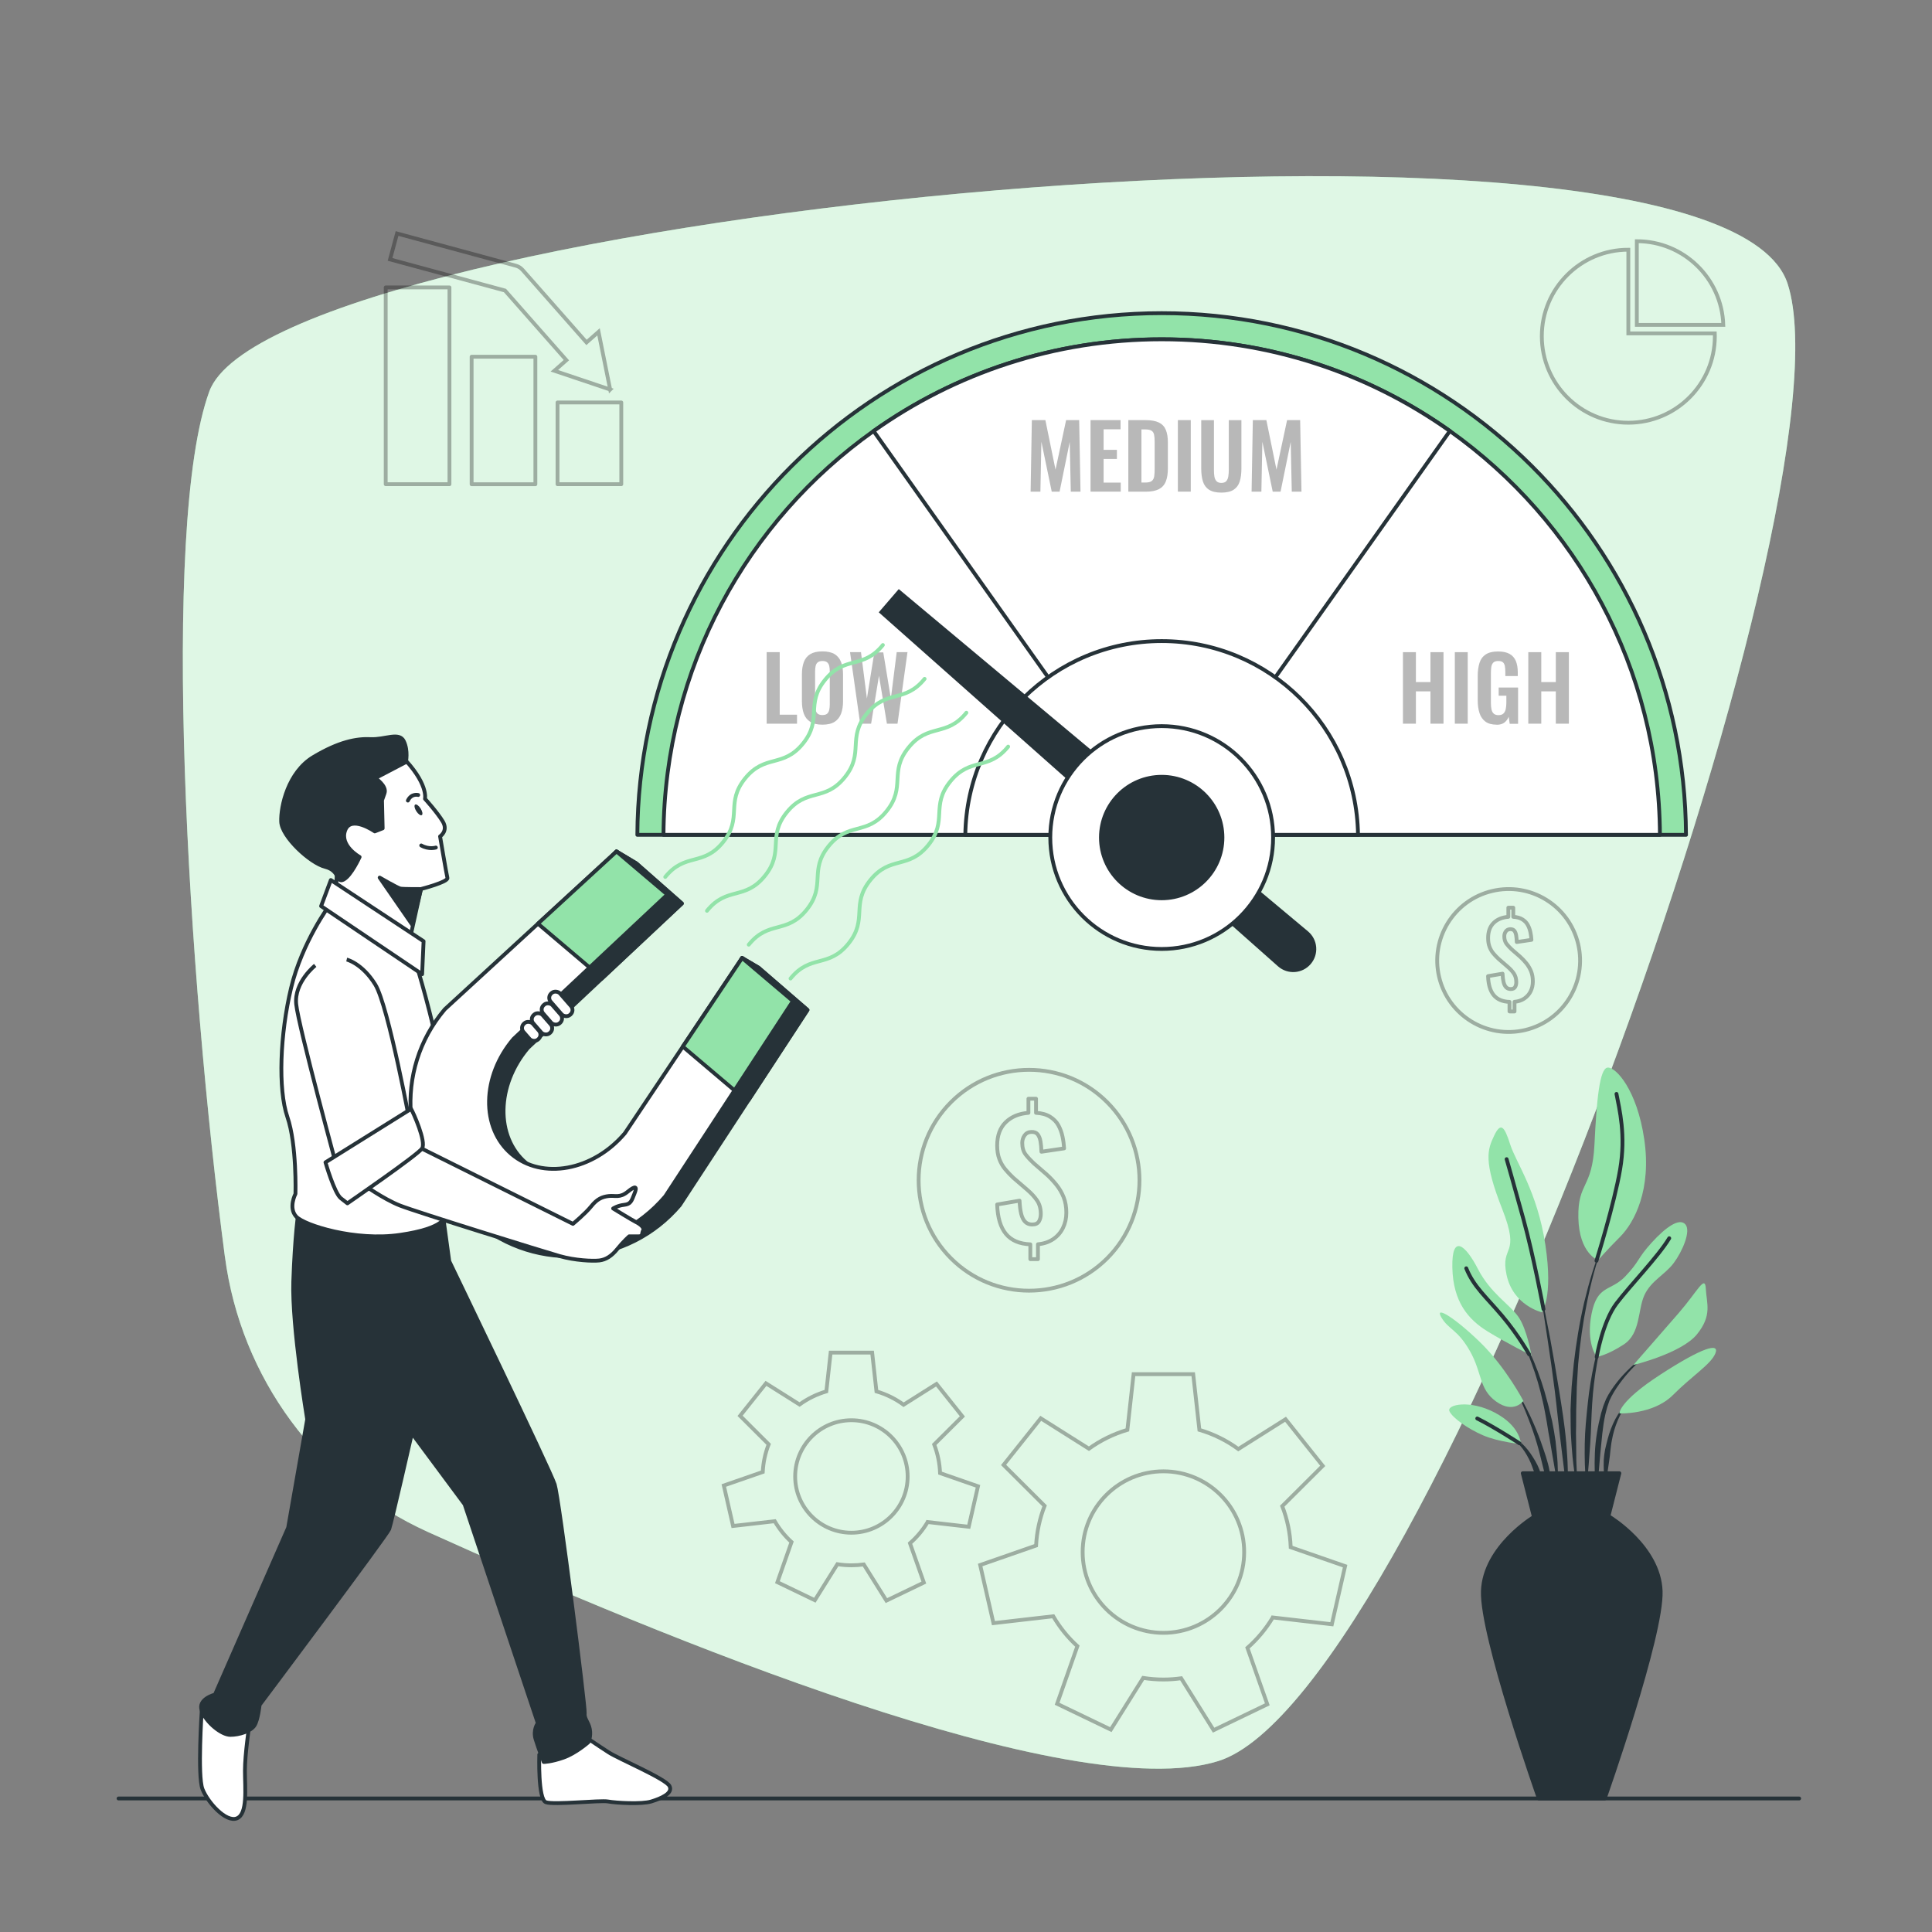 <?xml version="1.0" encoding="UTF-8"?>
<svg xmlns="http://www.w3.org/2000/svg" viewBox="0 0 450 450">
  <rect x="0" y="0" width="450" height="450" fill="#808080" stroke="none"/>
  <defs>
    <style>
      .cls-1 {
        stroke: #92e3a9;
      }

      .cls-1, .cls-2, .cls-3, .cls-4, .cls-5, .cls-6, .cls-7, .cls-8, .cls-9 {
        stroke-width: .89px;
      }

      .cls-1, .cls-2, .cls-8, .cls-9 {
        fill: none;
      }

      .cls-1, .cls-3, .cls-4, .cls-5, .cls-6, .cls-7, .cls-8, .cls-9 {
        stroke-linejoin: round;
      }

      .cls-1, .cls-3, .cls-6, .cls-8, .cls-9 {
        stroke-linecap: round;
      }

      .cls-10 {
        opacity: .28;
      }

      .cls-2 {
        stroke-miterlimit: 10;
      }

      .cls-2, .cls-8 {
        stroke: #000;
      }

      .cls-11, .cls-12, .cls-13, .cls-14 {
        stroke-width: 0px;
      }

      .cls-15 {
        opacity: .3;
      }

      .cls-12, .cls-4 {
        fill: #92e3a9;
      }

      .cls-13, .cls-3, .cls-7 {
        fill: #263238;
      }

      .cls-3, .cls-4, .cls-5, .cls-6, .cls-7, .cls-9 {
        stroke: #263238;
      }

      .cls-14 {
        opacity: .7;
      }

      .cls-14, .cls-5, .cls-6 {
        fill: #fff;
      }
    </style>
  </defs>
  <g id="Background_Simple" data-name="Background Simple">
    <g>
      <path class="cls-12" d="m52.39,292.72c3.71,28.22,21.61,52.49,47.24,64.09,54.39,24.63,149.94,63.96,184.09,53.39,48.84-15.13,148.99-293.98,132.65-344.12C400.01,15.94,63.78,49.85,48.74,91.2c-11.48,31.58-4.92,136.46,3.64,201.52Z"/>
      <path class="cls-14" d="m52.39,292.72c3.71,28.22,21.61,52.49,47.24,64.09,54.39,24.63,149.94,63.96,184.09,53.39,48.84-15.13,148.99-293.98,132.65-344.12C400.01,15.94,63.78,49.85,48.74,91.2c-11.48,31.58-4.92,136.46,3.64,201.52Z"/>
    </g>
  </g>
  <g id="Plant">
    <g>
      <g>
        <g>
          <path class="cls-13" d="m373.49,289.64h0s0-.07-.03-.08c-.03-.01-.07,0-.08.03-1.92,4.42-3.26,9.07-4.39,13.75-1.09,4.7-1.87,9.46-2.42,14.26l-.34,3.6c-.05.6-.12,1.2-.16,1.8l-.1,1.81c-.05,1.21-.13,2.41-.16,3.62l.03,3.62.04,1.81c.03.6.07,1.21.11,1.81.09,1.2.16,2.41.28,3.61.23,2.4.59,4.79.96,7.17,0,.03.03.05.06.05.04,0,.06-.03.06-.06h0c0-1.21-.06-2.41-.08-3.61-.03-1.2-.14-2.4-.12-3.6,0-1.2-.03-2.4-.04-3.59l-.03-1.8.03-1.8.02-3.59.1-3.59.04-1.79c.02-.6.07-1.19.1-1.79l.22-3.58c.42-4.77,1.08-9.52,2.03-14.22.95-4.69,2.13-9.37,3.88-13.84Z"/>
          <path class="cls-13" d="m374.01,308.4s0-.07-.04-.08c-.03-.01-.07,0-.08.04-1.03,2.98-1.86,6.03-2.55,9.11-.67,3.09-1.19,6.22-1.51,9.37-.32,3.14-.67,6.28-.71,9.44-.05,3.16,0,6.32.34,9.47,0,.03.03.05.06.06.04,0,.07-.02.07-.06.36-3.14.59-6.28.8-9.41.22-3.13.25-6.28.46-9.41.19-3.13.58-6.24,1.12-9.33.53-3.09,1.18-6.17,2.05-9.2Z"/>
          <path class="cls-13" d="m384.41,315s-.06-.04-.09-.02c-2.6,1.65-4.93,3.72-6.96,6.06-1,1.19-1.92,2.43-2.72,3.78l-.56,1.05-.44,1.1c-.16.36-.27.74-.38,1.11-.11.37-.24.75-.34,1.12-.78,3.02-1.3,6.09-1.44,9.18-.13,3.09-.07,6.18.35,9.24,0,.03.03.05.06.06.04,0,.07-.02.07-.06l.79-9.15c.32-3.02.51-6.07,1.16-9.02.08-.37.19-.73.28-1.09.09-.36.19-.73.32-1.08l.37-1.06.48-1c.7-1.32,1.57-2.59,2.49-3.78,1.86-2.4,4.04-4.58,6.53-6.36h0s.03-.06.02-.09Z"/>
          <path class="cls-13" d="m379.38,326.76c-1.42.92-2.37,2.35-3.16,3.8-.76,1.48-1.36,3.05-1.77,4.66-.12.4-.22.8-.31,1.21l-.29,1.22c-.15.82-.26,1.64-.31,2.47-.01.83-.03,1.66.02,2.49.07.83.16,1.65.33,2.47,0,.02.03.05.05.05.04,0,.07-.02.08-.05.2-.82.33-1.63.44-2.43.13-.81.25-1.61.35-2.41.12-.8.22-1.59.29-2.4.11-.79.17-1.6.34-2.39.28-1.59.74-3.13,1.36-4.61.62-1.47,1.42-2.93,2.66-3.97h0s.03-.06.01-.09c-.02-.03-.06-.04-.09-.02Z"/>
          <path class="cls-13" d="m364.79,335.92c-.34-4.06-1.01-8.08-1.65-12.1-.64-4.02-1.34-8.03-2.07-12.03-.76-4-1.56-7.98-2.42-11.96,0-.03-.04-.06-.07-.05-.03,0-.06.04-.05.07.7,4,1.32,8.02,1.92,12.04.61,4.02,1.18,8.04,1.69,12.06.5,4.03.88,8.07,1.39,12.09l1.49,12.09s.03.05.06.06c.03,0,.06-.03.07-.06.05-1.02.05-2.04.07-3.06,0-1.02-.04-2.04-.06-3.06-.04-2.04-.21-4.07-.36-6.1Z"/>
          <path class="cls-13" d="m362.35,335.86c-.22-1.61-.51-3.21-.82-4.8l-.57-2.37c-.19-.79-.36-1.58-.6-2.36-.81-3.15-1.85-6.24-3.1-9.24l-.49-1.12-.54-1.09c-.34-.74-.76-1.44-1.16-2.15-.85-1.38-1.73-2.77-2.93-3.89-.02-.02-.06-.02-.09,0-.03.02-.03.06,0,.09h0c1.11,1.16,1.92,2.58,2.68,3.98.35.72.73,1.43,1.03,2.18l.48,1.11.42,1.13c1.13,3.01,2.03,6.1,2.71,9.24.37,1.56.62,3.16.92,4.73l.38,2.38c.14.79.31,1.58.42,2.37.25,1.59.55,3.17.82,4.76.25,1.59.54,3.18.87,4.78,0,.03.03.05.06.05.04,0,.06-.03.06-.06,0-1.62-.03-3.25-.11-4.87-.09-1.62-.29-3.23-.45-4.85Z"/>
          <path class="cls-13" d="m358.99,336.07c-.75-2.13-1.62-4.22-2.57-6.26-.97-2.03-2.02-4.03-3.23-5.93-.02-.03-.06-.04-.09-.02-.03.02-.04.06-.02.09,1.06,1.97,1.95,4.03,2.76,6.12.82,2.08,1.57,4.18,2.19,6.33.64,2.14,1.09,4.32,1.66,6.47.6,2.15,1.08,4.32,1.74,6.49,0,.03.03.05.06.05.04,0,.06-.03.06-.06.03-2.27-.19-4.54-.63-6.76-.4-2.23-1.18-4.37-1.93-6.5Z"/>
          <path class="cls-13" d="m358.85,343.17c-.38-1.33-1.04-2.58-1.79-3.75-.73-1.18-1.58-2.29-2.6-3.23-.53-.45-1.06-.89-1.66-1.25-.58-.37-1.2-.67-1.88-.85-.03,0-.06,0-.07.04-.01.03,0,.07.03.08h0c1.22.54,2.25,1.44,3.11,2.42.88.98,1.58,2.11,2.17,3.29.62,1.17.93,2.46,1.47,3.66.24.62.47,1.24.75,1.85.23.63.49,1.25.82,1.88h0s.03.04.05.04c.04,0,.07-.03.07-.06.03-.69-.01-1.39-.08-2.08-.1-.68-.24-1.36-.41-2.03Z"/>
        </g>
        <path class="cls-12" d="m359.1,305.65s-6.66-1.54-8.19-8.7c-1.54-7.17,3.41-4.1-1.02-15.36-4.44-11.26-3.41-13.82-1.88-17.06,1.54-3.24,2.39-2.22,3.75,2.05,1.37,4.27,6.31,10.92,8.19,23.38,1.88,12.46-.85,15.7-.85,15.7Z"/>
        <path class="cls-12" d="m372.24,293.54s-4.44-1.54-4.61-9.9c-.17-8.36,3.24-6.66,3.75-17.06s1.19-17.75,3.07-17.92c1.88-.17,6.83,5.12,8.53,16.72,1.71,11.6-2.22,19.28-5.63,22.7-3.41,3.41-5.12,5.46-5.12,5.46Z"/>
        <path class="cls-12" d="m356.71,315.72s-1.02-6.14-3.07-9.04c-2.05-2.9-6.48-5.46-9.39-11.09-2.9-5.63-6.14-8.36-5.97-.34.17,8.02,3.75,12.12,8.19,14.85,4.44,2.73,10.24,5.63,10.24,5.63Z"/>
        <path class="cls-12" d="m354.83,326.3s-4.1-7.85-10.07-13.65c-5.97-5.8-10.75-8.7-9.04-5.8,1.71,2.9,3.75,2.73,6.66,7.85,2.9,5.12,2.05,8.87,6.14,11.77,4.1,2.9,6.31-.17,6.31-.17Z"/>
        <path class="cls-12" d="m354.32,336.37c-.17-.51-.34-4.27-6.14-7.34-5.8-3.07-11.26-1.88-10.58-.34.68,1.54,4.27,4.1,7.85,5.63,3.58,1.54,8.87,2.05,8.87,2.05Z"/>
        <path class="cls-12" d="m371.9,316.06s-2.56-3.24-1.19-10.07c1.37-6.83,4.44-5.12,7.85-8.7,3.41-3.58,2.73-4.1,6.14-7.85,3.41-3.75,6.48-5.8,7.85-4.27,1.37,1.54-.68,6.31-2.73,9.04-2.05,2.73-5.29,4.1-6.83,7.51-1.54,3.41-.85,8.87-4.78,11.43-3.92,2.56-6.31,2.9-6.31,2.9Z"/>
        <path class="cls-12" d="m380.43,317.94s6.14-7,10.58-12.12c4.44-5.12,6.14-9.04,6.31-5.63.17,3.41,1.54,6.14-2.05,10.58-3.58,4.44-14.85,7.17-14.85,7.17Z"/>
        <path class="cls-12" d="m377.19,329.2s-.17-2.73,9.56-9.04c9.73-6.31,13.82-7.51,12.8-4.95-1.02,2.56-5.29,5.12-9.9,9.73-4.61,4.61-12.46,4.27-12.46,4.27Z"/>
        <path class="cls-9" d="m359.51,304.92s-2.28-12.24-4.67-20.94c-2.39-8.7-3.92-13.99-3.92-13.99"/>
        <path class="cls-9" d="m371.85,293.66s4.15-13.27,5.51-21.29c1.37-8.02-.17-13.99-.85-17.58"/>
        <path class="cls-9" d="m356.17,315.46s-2.53-4.52-6.29-8.96c-3.75-4.44-6.66-6.83-8.36-11.09"/>
        <path class="cls-9" d="m371.9,316.06s1.37-8.19,4.61-12.46c3.24-4.27,9.73-10.92,12.29-15.19"/>
        <path class="cls-9" d="m353.92,336.18s-5.74-3.74-9.84-5.79"/>
      </g>
      <g>
        <path class="cls-3" d="m386.8,370.58c-.38-10.35-11.89-17.26-11.89-17.26h-17.63s-11.51,6.9-11.89,17.26c-.38,10.35,13.04,48.32,13.04,48.32h15.33s13.42-37.97,13.04-48.32Z"/>
        <polygon class="cls-3" points="377.18 343.14 354.68 343.14 357.28 353.32 374.59 353.32 377.18 343.14"/>
      </g>
    </g>
  </g>
  <g id="Gears">
    <g class="cls-15">
      <path class="cls-2" d="m296.45,376.74l13.76,1.58,3.09-13.54-12.67-4.4c-.13-3.36-.81-6.58-1.97-9.56l9.43-9.39-8.66-10.86-11,6.94c-2.71-1.98-5.77-3.5-9.07-4.47l-1.44-12.97h-13.89l-1.44,12.97c-3.25.96-6.27,2.45-8.96,4.39l-11.22-7.08-8.66,10.86,9.56,9.53c-1.13,2.89-1.82,6-1.99,9.25l-13.02,4.53,3.09,13.54,13.93-1.6c1.52,2.6,3.41,4.95,5.62,6.96l-4.72,13.42,12.51,6.02,7.54-12.04c1.53.24,3.1.37,4.7.37,1.4,0,2.78-.1,4.14-.29l7.56,12.09,12.51-6.02-4.63-13.15c2.31-2.03,4.3-4.41,5.89-7.06Zm-44.28-15.23c0-10.39,8.42-18.81,18.81-18.81s18.81,8.42,18.81,18.81-8.42,18.81-18.81,18.81-18.81-8.42-18.81-18.81Z"/>
      <path class="cls-2" d="m216.06,354.51l9.58,1.1,2.15-9.43-8.83-3.07c-.09-2.34-.57-4.58-1.37-6.66l6.57-6.54-6.03-7.56-7.67,4.84c-1.89-1.38-4.02-2.44-6.32-3.11l-1-9.03h-9.67l-1,9.03c-2.27.67-4.37,1.71-6.24,3.06l-7.82-4.93-6.03,7.56,6.66,6.64c-.79,2.01-1.27,4.18-1.38,6.44l-9.07,3.15,2.15,9.43,9.71-1.11c1.06,1.81,2.38,3.45,3.91,4.85l-3.29,9.35,8.72,4.2,5.25-8.39c1.07.17,2.16.26,3.27.26.98,0,1.94-.07,2.88-.2l5.27,8.42,8.72-4.2-3.23-9.16c1.61-1.41,3-3.07,4.1-4.92Zm-30.85-10.61c0-7.24,5.87-13.1,13.1-13.1s13.1,5.87,13.1,13.1-5.87,13.1-13.1,13.1-13.1-5.87-13.1-13.1Z"/>
    </g>
  </g>
  <g id="Money">
    <g class="cls-15">
      <circle class="cls-8" cx="239.69" cy="274.91" r="25.72" transform="translate(-124.19 250) rotate(-45)"/>
      <path class="cls-8" d="m239.98,293.27v-3.44c-2.54-.1-4.43-.91-5.69-2.44-1.26-1.53-1.93-3.81-2.03-6.84l5.21-.89c.05,1.23.18,2.26.39,3.09.21.83.52,1.44.94,1.85.42.41.96.61,1.63.61.76,0,1.29-.25,1.57-.74.28-.49.42-1.06.42-1.7,0-1.26-.29-2.31-.87-3.16-.58-.85-1.37-1.71-2.38-2.57l-3.14-2.7c-.71-.67-1.35-1.34-1.92-2.03-.57-.69-1.02-1.48-1.35-2.36-.33-.89-.5-1.93-.5-3.14,0-2.31.66-4.12,1.98-5.41,1.32-1.29,3.09-2.03,5.3-2.2v-3.29h1.77v3.29c1.33.07,2.42.38,3.27.91.85.53,1.5,1.19,1.94,2,.44.8.76,1.68.96,2.62.2.95.32,1.87.37,2.75l-5.28.78c-.02-.91-.1-1.72-.22-2.42-.12-.7-.35-1.25-.66-1.64-.32-.39-.81-.58-1.48-.55-.69.02-1.21.3-1.57.81-.36.52-.54,1.1-.54,1.74,0,1.13.27,2.04.81,2.73.54.69,1.16,1.35,1.85,2l3.07,2.66c.81.74,1.56,1.54,2.25,2.4.69.86,1.24,1.82,1.66,2.86.42,1.05.63,2.25.63,3.6s-.27,2.49-.79,3.57c-.53,1.07-1.29,1.94-2.29,2.61-1,.66-2.17,1.06-3.53,1.18v3.47h-1.77Z"/>
    </g>
    <g class="cls-15">
      <circle class="cls-8" cx="351.4" cy="223.71" r="16.64" transform="translate(-42.26 87.47) rotate(-13.39)"/>
      <path class="cls-8" d="m351.59,235.58v-2.22c-1.64-.06-2.87-.59-3.68-1.58-.81-.99-1.25-2.46-1.31-4.42l3.37-.57c.03.8.12,1.46.25,2,.14.53.34.93.61,1.19.27.26.62.39,1.05.39.49,0,.83-.16,1.02-.48.18-.32.27-.68.27-1.1,0-.81-.19-1.49-.56-2.04-.37-.55-.89-1.1-1.54-1.66l-2.03-1.75c-.46-.43-.88-.87-1.24-1.31-.37-.45-.66-.96-.87-1.53-.22-.57-.32-1.25-.32-2.03,0-1.5.43-2.67,1.28-3.5.85-.84,2-1.31,3.43-1.42v-2.13h1.15v2.13c.86.05,1.57.24,2.12.59.55.34.97.77,1.25,1.29.29.52.49,1.08.62,1.7.13.61.21,1.21.24,1.78l-3.42.5c-.02-.59-.06-1.11-.14-1.57-.08-.45-.22-.81-.43-1.06-.21-.25-.53-.37-.96-.36-.45.02-.79.19-1.02.53-.23.33-.35.71-.35,1.12,0,.73.18,1.32.53,1.77.35.45.75.88,1.19,1.29l1.98,1.72c.53.48,1.01,1,1.46,1.55.45.56.8,1.18,1.08,1.85.27.68.41,1.45.41,2.33s-.17,1.61-.51,2.31c-.34.69-.84,1.25-1.48,1.69-.65.43-1.41.69-2.28.76v2.25h-1.15Z"/>
    </g>
  </g>
  <g id="Chart_2" data-name="Chart 2">
    <g class="cls-15">
      <path class="cls-2" d="m399.41,77.65h-20.14v-19.49c-11.13,0-20.15,9.02-20.15,20.15s9.02,20.15,20.15,20.15,20.15-9.02,20.15-20.15c0-.22,0-.44-.01-.66Z"/>
      <path class="cls-2" d="m401.39,75.67h-20.14v-19.49c10.91,0,19.79,8.67,20.14,19.49Z"/>
    </g>
  </g>
  <g id="Chart_1" data-name="Chart 1">
    <g class="cls-15">
      <rect class="cls-8" x="89.84" y="66.95" width="14.85" height="45.83"/>
      <rect class="cls-8" x="109.85" y="83.09" width="14.85" height="29.7"/>
      <rect class="cls-8" x="129.86" y="93.74" width="14.85" height="19.04"/>
      <path class="cls-2" d="m142.12,90.73l-2.71-13.44-2.8,2.47-14.92-16.92c-.41-.46-.94-.79-1.53-.95l-27.68-7.5-1.63,6.03,26.77,7.25,14.3,16.22-2.8,2.47,13,4.37Z"/>
    </g>
  </g>
  <g id="Indicator">
    <g>
      <path class="cls-4" d="m392.71,194.45h-244.26c.34-67.16,54.89-121.51,122.13-121.51s121.78,54.34,122.12,121.51Z"/>
      <path class="cls-5" d="m386.63,194.45h-232.09c.21-38.83,19.48-73.15,48.94-94.06,18.95-13.46,42.11-21.37,67.11-21.37s48.16,7.91,67.11,21.36c29.45,20.92,48.73,55.24,48.93,94.07Z"/>
      <path class="cls-5" d="m337.7,100.39l-66.66,94.07-.45.63-.45-.63-66.66-94.06c18.95-13.46,42.11-21.37,67.11-21.37s48.16,7.91,67.11,21.36Z"/>
      <path class="cls-5" d="m316.32,194.45h-91.48c.33-24.98,20.68-45.13,45.74-45.13s45.4,20.14,45.73,45.13Z"/>
    </g>
    <g>
      <path class="cls-13" d="m305.28,224.55h0c-1.94,2.26-5.35,2.5-7.59.54l-93.01-82.47,4.66-5.41,95.35,79.75c2.27,1.93,2.54,5.33.59,7.59Z"/>
      <g>
        <circle class="cls-5" cx="270.58" cy="195.08" r="25.95"/>
        <circle class="cls-7" cx="270.58" cy="195.08" r="14.15"/>
      </g>
    </g>
  </g>
  <g id="Text">
    <g class="cls-10">
      <path class="cls-11" d="m178.57,168.56v-16.66h3.04v14.56h4.03v2.1h-7.07Z"/>
      <path class="cls-11" d="m191.55,168.79c-1.18,0-2.12-.22-2.82-.66-.7-.44-1.2-1.07-1.5-1.89-.3-.82-.45-1.8-.45-2.92v-6.23c0-1.12.15-2.09.45-2.89.3-.8.8-1.42,1.5-1.84.7-.42,1.64-.64,2.82-.64s2.16.21,2.85.64c.69.43,1.19,1.04,1.5,1.84.31.8.46,1.77.46,2.89v6.25c0,1.11-.15,2.07-.46,2.89-.31.82-.81,1.45-1.5,1.89-.69.45-1.64.67-2.85.67Zm0-2.24c.51,0,.88-.11,1.12-.33.24-.22.4-.52.48-.9.08-.38.12-.8.12-1.25v-7.67c0-.47-.04-.88-.12-1.25-.08-.37-.24-.66-.48-.87-.24-.21-.61-.32-1.12-.32-.48,0-.84.11-1.09.32-.25.21-.41.5-.49.87-.08.37-.12.79-.12,1.25v7.67c0,.45.04.87.11,1.25.08.38.24.69.48.9.25.22.62.33,1.11.33Z"/>
      <path class="cls-11" d="m200.35,168.56l-2.36-16.66h2.55l1.38,10.8,1.73-10.75h2.08l1.77,10.75,1.36-10.8h2.51l-2.32,16.66h-2.47l-1.85-11.17-1.83,11.17h-2.53Z"/>
    </g>
    <g class="cls-10">
      <path class="cls-11" d="m326.77,168.56v-16.66h3.02v6.97h3.39v-6.97h3.04v16.66h-3.04v-7.53h-3.39v7.53h-3.02Z"/>
      <path class="cls-11" d="m338.86,168.56v-16.66h3v16.66h-3Z"/>
      <path class="cls-11" d="m348.61,168.79c-1.1,0-1.97-.23-2.61-.7-.64-.47-1.11-1.13-1.39-1.98-.28-.86-.42-1.87-.42-3.03v-5.59c0-1.19.14-2.22.41-3.08.27-.86.76-1.52,1.45-1.98.69-.46,1.65-.69,2.87-.69,1.14,0,2.04.19,2.71.58.67.38,1.15.94,1.45,1.66.29.72.44,1.59.44,2.62v.86h-2.9v-.95c0-.53-.04-.99-.11-1.38-.08-.38-.23-.67-.45-.87-.23-.2-.59-.3-1.1-.3-.53,0-.92.13-1.16.39-.24.26-.39.6-.45,1.03-.06.43-.09.89-.09,1.4v6.97c0,.58.05,1.08.14,1.5.1.43.27.75.53.98.26.23.63.34,1.11.34s.87-.12,1.13-.37c.26-.25.44-.59.54-1.03.1-.44.15-.96.15-1.56v-1.56h-1.79v-1.91h4.52v8.45h-1.95l-.23-1.65c-.22.55-.55,1-1,1.35-.45.35-1.05.52-1.82.52Z"/>
      <path class="cls-11" d="m355.97,168.56v-16.66h3.02v6.97h3.39v-6.97h3.04v16.66h-3.04v-7.53h-3.39v7.53h-3.02Z"/>
    </g>
    <g class="cls-10">
      <path class="cls-11" d="m240.05,114.51l.29-16.66h3.15l2.36,11.54,2.47-11.54h3.04l.31,16.66h-2.26l-.25-11.58-2.36,11.58h-1.83l-2.41-11.62-.23,11.62h-2.28Z"/>
      <path class="cls-11" d="m254.01,114.51v-16.66h6.99v2.14h-3.95v4.79h3.1v2.12h-3.1v5.51h3.99v2.1h-7.03Z"/>
      <path class="cls-11" d="m262.81,114.51v-16.66h3.93c1.36,0,2.42.19,3.18.56.76.37,1.3.94,1.62,1.71.32.77.48,1.74.48,2.92v6.09c0,1.21-.16,2.21-.48,3.01-.32.8-.86,1.4-1.6,1.79-.75.39-1.77.59-3.07.59h-4.05Zm3.04-2.12h.93c.7,0,1.2-.12,1.5-.37.3-.25.49-.61.56-1.08.07-.47.1-1.05.1-1.74v-6.37c0-.67-.05-1.21-.14-1.62-.1-.41-.29-.71-.6-.9-.3-.19-.79-.29-1.46-.29h-.88v12.38Z"/>
      <path class="cls-11" d="m274.35,114.51v-16.66h3v16.66h-3Z"/>
      <path class="cls-11" d="m284.48,114.74c-1.23,0-2.19-.23-2.88-.68-.69-.45-1.16-1.1-1.42-1.93-.26-.84-.39-1.84-.39-3v-11.27h2.96v11.62c0,.52.03,1.01.1,1.47.07.46.23.83.48,1.11.25.28.63.42,1.14.42.53,0,.92-.14,1.16-.42.24-.28.4-.65.47-1.11.07-.46.11-.95.11-1.47v-11.62h2.94v11.27c0,1.17-.13,2.17-.39,3-.26.84-.73,1.48-1.41,1.93-.68.45-1.64.68-2.89.68Z"/>
      <path class="cls-11" d="m291.52,114.51l.29-16.66h3.15l2.36,11.54,2.47-11.54h3.04l.31,16.66h-2.26l-.25-11.58-2.36,11.58h-1.83l-2.41-11.62-.23,11.62h-2.28Z"/>
    </g>
  </g>
  <g id="Magnetism">
    <g>
      <path class="cls-1" d="m154.95,204.26c4.65-5.74,8.81-2.36,13.46-8.1,4.65-5.74.49-9.11,5.14-14.85,4.65-5.74,8.81-2.37,13.47-8.11,4.65-5.74.49-9.11,5.15-14.85,4.65-5.74,8.82-2.37,13.47-8.11"/>
      <path class="cls-1" d="m164.67,212.14c4.65-5.74,8.81-2.36,13.46-8.1,4.65-5.74.49-9.11,5.14-14.85,4.65-5.74,8.81-2.37,13.47-8.11,4.65-5.74.49-9.11,5.15-14.85,4.65-5.74,8.82-2.37,13.47-8.11"/>
      <path class="cls-1" d="m174.4,220.03c4.65-5.74,8.81-2.36,13.46-8.1,4.65-5.74.49-9.11,5.14-14.85,4.65-5.74,8.81-2.37,13.47-8.11,4.65-5.74.49-9.11,5.15-14.85,4.65-5.74,8.82-2.37,13.47-8.11"/>
      <path class="cls-1" d="m184.13,227.92c4.65-5.74,8.81-2.36,13.46-8.1,4.65-5.74.49-9.11,5.14-14.85,4.65-5.74,8.81-2.37,13.47-8.11,4.65-5.74.49-9.11,5.15-14.85,4.65-5.74,8.82-2.37,13.47-8.11"/>
    </g>
  </g>
  <g id="Floor">
    <line class="cls-9" x1="27.61" y1="418.9" x2="419.06" y2="418.9"/>
  </g>
  <g id="Character">
    <g>
      <path class="cls-5" d="m46.99,398.46s-1.02,15.18.17,18.25c1.19,3.07,5.46,7.84,8.01,6.82,2.56-1.02,1.88-6.99,1.88-11.08s1.02-10.23,1.02-11.25-11.08-2.73-11.08-2.73Z"/>
      <path class="cls-5" d="m125.61,408.69s-.34,10.4,1.53,11.08,12.62-.51,14.49-.17c1.88.34,7.84.68,10.06,0,2.22-.68,5.12-1.88,4.26-3.58-.85-1.71-11.77-6.31-14.15-7.84-2.39-1.53-6.65-4.43-6.65-4.43l-9.55,4.95Z"/>
      <path class="cls-7" d="m69.5,282.16s-.85,5.97-1.19,16.37c-.34,10.4,3.24,32.06,3.24,32.06l-4.43,25.24-17.05,38.88s-4.09,1.02-3.07,3.75c1.02,2.73,4.6,5.63,6.65,5.63s4.77-.85,5.63-2.22c.85-1.36,1.19-4.77,1.19-4.77,0,0,29.67-39.56,30.18-40.93.51-1.36,5.29-22.34,5.29-22.34l12.28,16.54,17.05,50.99s-1.19,1.53-.51,3.75c.68,2.22,1.88,5.29,1.88,5.29,0,0,1.71,0,4.6-1.02,2.9-1.02,5.8-3.58,5.8-3.58,0,0,.68-1.36.34-3.07-.34-1.71-1.36-2.39-1.19-3.75.17-1.36-5.97-49.96-6.99-53.21-1.02-3.24-24.56-52.01-24.56-52.01l-1.71-12.45s-15.18,6.14-33.42.85Z"/>
      <g>
        <g>
          <path class="cls-6" d="m93.38,175.97s-6.73-2.62-12.19-1.23c-5.46,1.39-13.91,8.86-13.29,13.25.62,4.39,10.61,13.99,10.61,13.99l-.38,8.77,17.44,7.53,2.48-11.21s6.41-1.64,6.16-2.59c-.24-.95-1.71-9.67-1.71-9.67,0,0,1.95-1.26.64-3.45-1.32-2.19-4.15-5.3-4.15-5.3,0,0,.88-3.63-5.61-10.1Z"/>
          <path class="cls-3" d="m98.05,207.08s-4.1.02-4.77-.11c-.67-.13-4.85-2.56-4.85-2.56l7.55,10.92,2.08-8.24Z"/>
          <path class="cls-13" d="m97.97,188.31c.43.67.55,1.36.28,1.54s-.85-.22-1.28-.9c-.43-.67-.55-1.36-.28-1.54s.85.22,1.28.9Z"/>
          <path class="cls-9" d="m97.41,185.17s-1.56-.45-2.41,1.3"/>
          <path class="cls-9" d="m101.52,197.41s-1.63.52-3.41-.49"/>
        </g>
        <path class="cls-3" d="m94.54,177.51l-7.13,3.73s2.74,1.83,2.16,3.49l-.59,1.67.15,6.53-1.84.72s-5.54-3.89-6.89-.26c-1.35,3.63,3.36,6.22,3.36,6.22,0,0-1.94,4.29-3.71,5.25-1.78.96-.78-2.07-4.29-2.95-3.51-.87-10.13-7.01-10.27-10.52-.14-3.5,1.6-11.53,7.52-15.07,5.92-3.54,10.01-4.33,13.34-4.17,3.33.16,6.62-1.75,7.7.5,1.08,2.25.49,4.86.49,4.86Z"/>
      </g>
      <path class="cls-5" d="m76.83,210.71s-6.48,8.7-9.04,19.44c-2.56,10.74-3.07,23.53-.85,30.01s1.88,17.91,1.88,17.91c0,0-1.71,3.24.17,5.29s13.81,5.8,24.22,4.26c10.4-1.53,10.74-4.09,11.25-5.8.51-1.71.34-24.9-1.88-35.3-2.22-10.4-4.77-19.44-6.31-24.04-1.53-4.6-19.44-11.77-19.44-11.77Z"/>
      <polygon class="cls-5" points="77.06 204.98 98.66 219.23 98.32 226.91 74.79 211.05 77.06 204.98"/>
      <g>
        <path class="cls-7" d="m188.08,235.24l-11.37-9.83-3.86-2.28-23.93,42.9c-7.42,8.75-19.24,10.92-26.4,4.85-7.16-6.07-6.95-18.09.47-26.83l35.83-33.61-10.58-9.32-4.64-2.79-36.62,38.82c-12.03,14.18-10.28,35.43,3.9,47.46,14.18,12.03,35.43,10.28,47.46-3.9l29.73-45.46Z"/>
        <g>
          <polygon class="cls-3" points="176.71 225.41 172.85 223.13 160.53 245.22 171.09 253.98 174.33 256.26 188.08 235.24 176.71 225.41"/>
          <polygon class="cls-3" points="137.33 225.35 140.11 227.98 158.83 210.43 148.24 201.11 143.6 198.32 131.62 211.02 137.33 225.35"/>
        </g>
        <g>
          <path class="cls-5" d="m184.69,233.17l-11.84-10.04-27.31,40.83c-7.42,8.75-19.24,10.92-26.4,4.85-7.16-6.07-6.95-18.09.47-26.83l35.83-33.61-11.84-10.04-40,36.75c-12.03,14.18-10.28,35.43,3.9,47.46,14.18,12.03,35.43,10.28,47.46-3.9l29.73-45.46Z"/>
          <polygon class="cls-4" points="171.09 253.98 184.69 233.17 172.85 223.13 159.04 243.77 171.09 253.98"/>
          <polygon class="cls-4" points="137.33 225.35 155.44 208.36 143.6 198.32 125.29 215.14 137.33 225.35"/>
        </g>
      </g>
      <g>
        <path class="cls-5" d="m96.45,266.64l37,18.42s2.9-2.39,4.26-4.09c1.36-1.71,2.56-2.22,4.09-2.39s2.56.51,4.43-1.02c1.88-1.53,2.22-1.19,1.53.51-.68,1.71-.85,2.39-2.39,2.56s-2.56.85-2.56.85c0,0,4.43,2.73,5.46,3.24,1.02.51,1.88,1.36,1.53,1.88-.34.51,0,1.36-1.02,1.36h-2.22s-1.36,1.19-2.73,2.9c-1.36,1.71-2.73,2.56-4.26,2.73-1.53.17-5.63,0-9.21-1.02-3.58-1.02-33.25-10.23-37.18-11.77-3.92-1.53-8.87-5.12-8.87-5.12l12.11-9.04Z"/>
        <path class="cls-5" d="m73.42,224.86s-4.95,3.92-4.43,9.04c.51,5.12,9.89,39.56,9.89,39.56l16.88-10.4s-5.29-28.82-8.36-33.76c-3.07-4.95-6.65-5.8-6.65-5.8"/>
        <path class="cls-5" d="m95.76,258.28l-19.95,12.45s2.05,7.16,3.58,8.36l1.53,1.19s16.37-11.25,17.39-12.79-2.05-8.36-2.56-9.21Z"/>
      </g>
      <g>
        <rect class="cls-5" x="129.19" y="230.49" width="2.9" height="6.65" rx="1.38" ry="1.38" transform="translate(-121.45 143.34) rotate(-41.06)"/>
        <rect class="cls-5" x="127.08" y="233.37" width="2.9" height="5.63" rx="1.38" ry="1.38" transform="translate(-123.51 142.51) rotate(-41.06)"/>
        <rect class="cls-5" x="124.78" y="235.67" width="2.9" height="5.63" rx="1.38" ry="1.38" transform="translate(-125.59 141.56) rotate(-41.06)"/>
        <rect class="cls-5" x="122.28" y="237.77" width="2.9" height="4.93" rx="1.38" ry="1.38" transform="translate(-127.36 140.35) rotate(-41.06)"/>
      </g>
    </g>
  </g>
</svg>